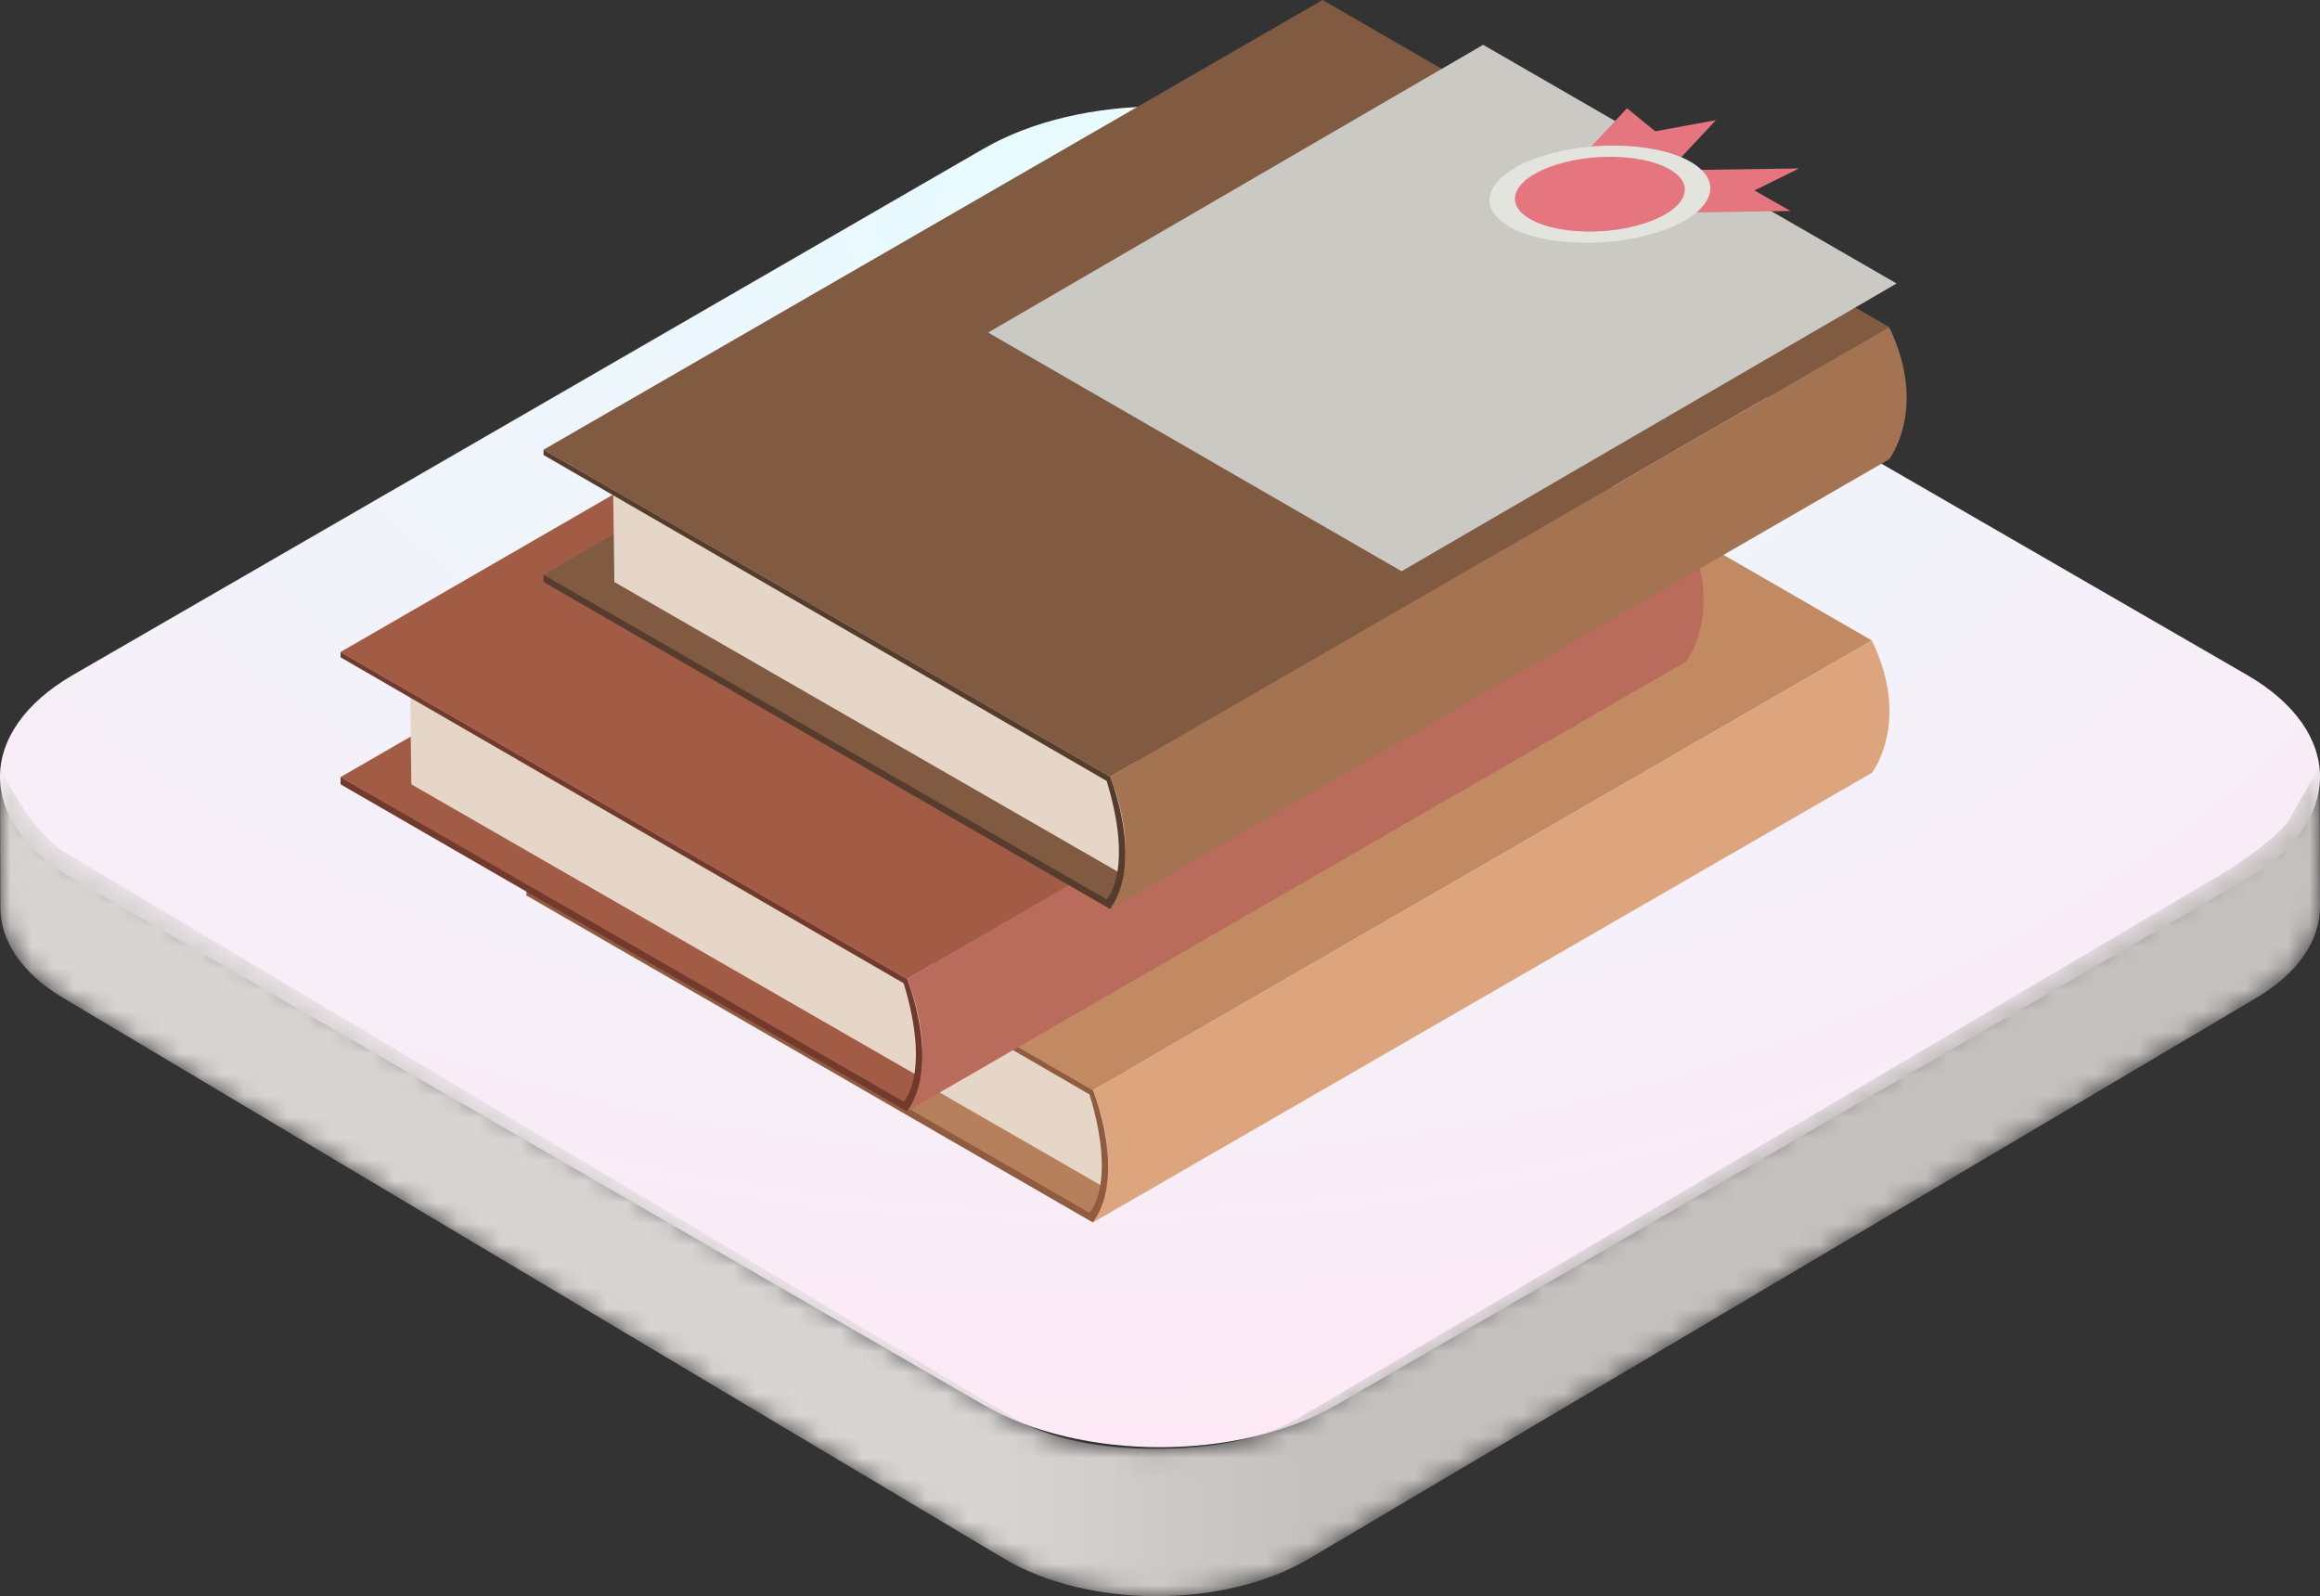 <?xml version="1.0" encoding="UTF-8"?>
<svg width="109px" height="75px" viewBox="0 0 109 75" version="1.1" xmlns="http://www.w3.org/2000/svg" xmlns:xlink="http://www.w3.org/1999/xlink">
    <rect x="0" y="0" width="109" height="75" fill="#333333" stroke="none"/>
    <title>Group 34</title>
    <defs>
        <radialGradient cx="47.034%" cy="8.368%" fx="47.034%" fy="8.368%" r="100%" gradientTransform="translate(0.47,0.084),scale(0.578,1),rotate(90),scale(1,1.548),translate(-0.47,-0.084)" id="radialGradient-1">
            <stop stop-color="#E7FCFF" offset="0%"></stop>
            <stop stop-color="#FFE7F4" offset="100%"></stop>
        </radialGradient>
        <path d="M105.994,34.98 L61.446,8.416 C59.655,7.349 57.255,6.923 54.686,6.923 C52.119,6.923 49.711,7.349 47.908,8.416 L4.732,33.864 C3.813,34.405 2.161,35.545 1.504,36.398 L0.018,39 L-1.79497797e-14,32.4 C-0.004,30.849 0.994,29.295 2.989,28.115 L47.495,1.763 C51.467,-0.588 57.877,-0.588 61.823,1.763 L106.04,28.115 C107.996,29.28 108.978,30.809 108.982,32.342 L109,38.94 C108.008,36.94 107.006,35.634 105.994,34.98" id="path-2"></path>
        <linearGradient x1="43.869%" y1="49.998%" x2="57.091%" y2="49.998%" id="linearGradient-4">
            <stop stop-color="#C5C1C0" offset="0%"></stop>
            <stop stop-color="#D8D4D3" offset="100%"></stop>
        </linearGradient>
    </defs>
    <g id="Page-3" stroke="none" stroke-width="1" fill="none" fill-rule="evenodd">
        <g id="Artboard-Copy-26" transform="translate(-326, -109)">
            <g id="Group-34" transform="translate(326, 109)">
                <g id="full_context_isometric_app-copy" transform="translate(0, 5)">
                    <path d="M3.43,26.713 L46.218,1.983 C50.792,-0.661 58.208,-0.661 62.782,1.983 L105.57,26.713 C110.143,29.357 110.143,33.643 105.57,36.287 L62.782,61.017 C58.208,63.661 50.792,63.661 46.218,61.017 L3.43,36.287 C-1.143,33.643 -1.143,29.357 3.43,26.713 Z" id="Rectangle" fill="url(#radialGradient-1)"></path>
                    <g id="isometric_app-base" transform="translate(54.5, 50.5) scale(-1, 1) translate(-54.5, -50.5) translate(0, 31)">
                        <g id="g3628" transform="translate(54.5, 19.5) scale(1, -1) translate(-54.5, -19.5) translate(-0, 0)">
                            <g id="g3630-Clipped" transform="translate(-0, -0)">
                                <mask id="mask-3" fill="white">
                                    <use xlink:href="#path-2"></use>
                                </mask>
                                <g id="path3632"></g>
                                <g id="g3630" mask="url(#mask-3)" fill="url(#linearGradient-4)" fill-rule="nonzero">
                                    <g transform="translate(-0, -0)" id="path3642">
                                        <path d="M105.994,34.98 L61.446,8.416 C59.655,7.349 57.255,6.923 54.686,6.923 C52.119,6.923 49.711,7.349 47.908,8.416 L4.732,33.864 C3.813,34.405 2.161,35.545 1.504,36.398 L0.018,39 L-1.79497797e-14,32.4 C-0.004,30.849 0.994,29.295 2.989,28.115 L47.495,1.763 C51.467,-0.588 57.877,-0.588 61.823,1.763 L106.04,28.115 C107.996,29.28 108.978,30.809 108.982,32.342 L109,38.94 C108.008,36.94 107.006,35.634 105.994,34.98"></path>
                                    </g>
                                </g>
                            </g>
                        </g>
                    </g>
                </g>
                <g id="Group-143" transform="translate(16, 0)">
                    <polyline id="Fill-282" fill="#B5805B" points="35.295 57.132 8.733 41.736 15.387 37.895 42.001 53.261 35.295 57.132"></polyline>
                    <polyline id="Fill-283" fill="#E6D6C8" points="12.06 42.077 36.569 56.181 41.56 53.301 11.983 36.315 12.06 42.077"></polyline>
                    <polyline id="Fill-284" fill="#C28A62" points="8.733 35.858 35.348 51.224 71.945 30.095 45.329 14.729 8.733 35.858"></polyline>
                    <path d="M35.348,51.224 C35.348,51.224 36.981,54.903 35.348,57.441 L71.945,36.312 C71.945,36.312 73.807,33.937 71.945,30.095 L35.348,51.224" id="Fill-285" fill="#DCA57D"></path>
                    <path d="M8.733,42.076 L8.733,41.734 L35.188,56.988 C35.188,56.988 36.485,55.681 35.188,51.423 L8.733,36.108 L8.733,35.858 L35.348,51.224 C35.348,51.224 36.966,55.172 35.348,57.441 L8.733,42.076" id="Fill-286" fill="#915B3F"></path>
                    <polyline id="Fill-287" fill="#A25B44" points="26.563 51.909 1.13686838e-13 36.513 6.655 32.671 33.269 48.037 26.563 51.909"></polyline>
                    <polyline id="Fill-288" fill="#E6D6C8" points="3.327 36.854 27.837 50.958 32.827 48.077 3.25 31.091 3.327 36.854"></polyline>
                    <polyline id="Fill-289" fill="#A25B44" points="-1.42108547e-13 30.635 26.616 46.001 63.213 24.872 36.597 9.505 -1.42108547e-13 30.635"></polyline>
                    <path d="M26.616,46.001 C26.616,46.001 28.248,49.679 26.616,52.218 L63.213,31.089 C63.213,31.089 65.074,28.714 63.213,24.872 L26.616,46.001" id="Fill-290" fill="#B96C5B"></path>
                    <path d="M-2.84217094e-14,36.853 L-2.84217094e-14,36.511 L26.455,51.765 C26.455,51.765 27.753,50.458 26.455,46.2 L-2.84217094e-14,30.885 L-2.84217094e-14,30.635 L26.616,46.001 C26.616,46.001 28.234,49.949 26.616,52.218 L-2.84217094e-14,36.853" id="Fill-291" fill="#713A2C"></path>
                    <polyline id="Fill-292" fill="#805B42" points="36.102 42.404 9.539 27.008 16.194 23.166 42.808 38.532 36.102 42.404"></polyline>
                    <polyline id="Fill-293" fill="#E6D6C8" points="12.866 27.349 37.376 41.453 42.366 38.572 12.789 21.586 12.866 27.349"></polyline>
                    <polyline id="Fill-294" fill="#805B42" points="9.539 21.129 36.156 36.496 72.752 15.366 46.136 2.84217094e-14 9.539 21.129"></polyline>
                    <path d="M36.156,36.496 C36.156,36.496 37.788,40.174 36.156,42.712 L72.752,21.583 C72.752,21.583 74.614,19.208 72.752,15.366 L36.156,36.496" id="Fill-295" fill="#A47351"></path>
                    <path d="M9.539,27.347 L9.539,27.006 L35.994,42.26 C35.994,42.26 37.292,40.952 35.994,36.695 L9.539,21.38 L9.539,21.129 L36.156,36.496 C36.156,36.496 37.773,40.443 36.156,42.712 L9.539,27.347" id="Fill-296" fill="#553C2C"></path>
                    <polyline id="Fill-297" fill="#CAC9C4" points="30.425 15.626 49.85 26.841 73.106 13.32 53.682 2.105 30.425 15.626"></polyline>
                    <polyline id="Fill-298" fill="#E5757F" points="68.527 7.914 66.429 8.948 68.122 9.914 62.346 9.998 62.749 7.998 68.527 7.914"></polyline>
                    <polyline id="Fill-299" fill="#E5757F" points="64.617 5.646 61.766 6.168 60.442 5.086 58.155 7.538 62.329 8.098 64.617 5.646"></polyline>
                    <path d="M56.508,7.32 C58.968,6.546 62.153,6.727 63.621,7.724 C65.089,8.72 64.285,10.156 61.825,10.929 C59.365,11.703 56.182,11.522 54.713,10.525 C53.244,9.529 54.048,8.093 56.508,7.32" id="Fill-300" fill="#E4E4DF"></path>
                    <path d="M57.122,7.737 C59.014,7.141 61.463,7.281 62.593,8.047 C63.722,8.814 63.104,9.918 61.212,10.512 C59.32,11.108 56.87,10.969 55.741,10.202 C54.612,9.435 55.231,8.331 57.122,7.737" id="Fill-301" fill="#E5757F"></path>
                </g>
            </g>
        </g>
    </g>
</svg>
